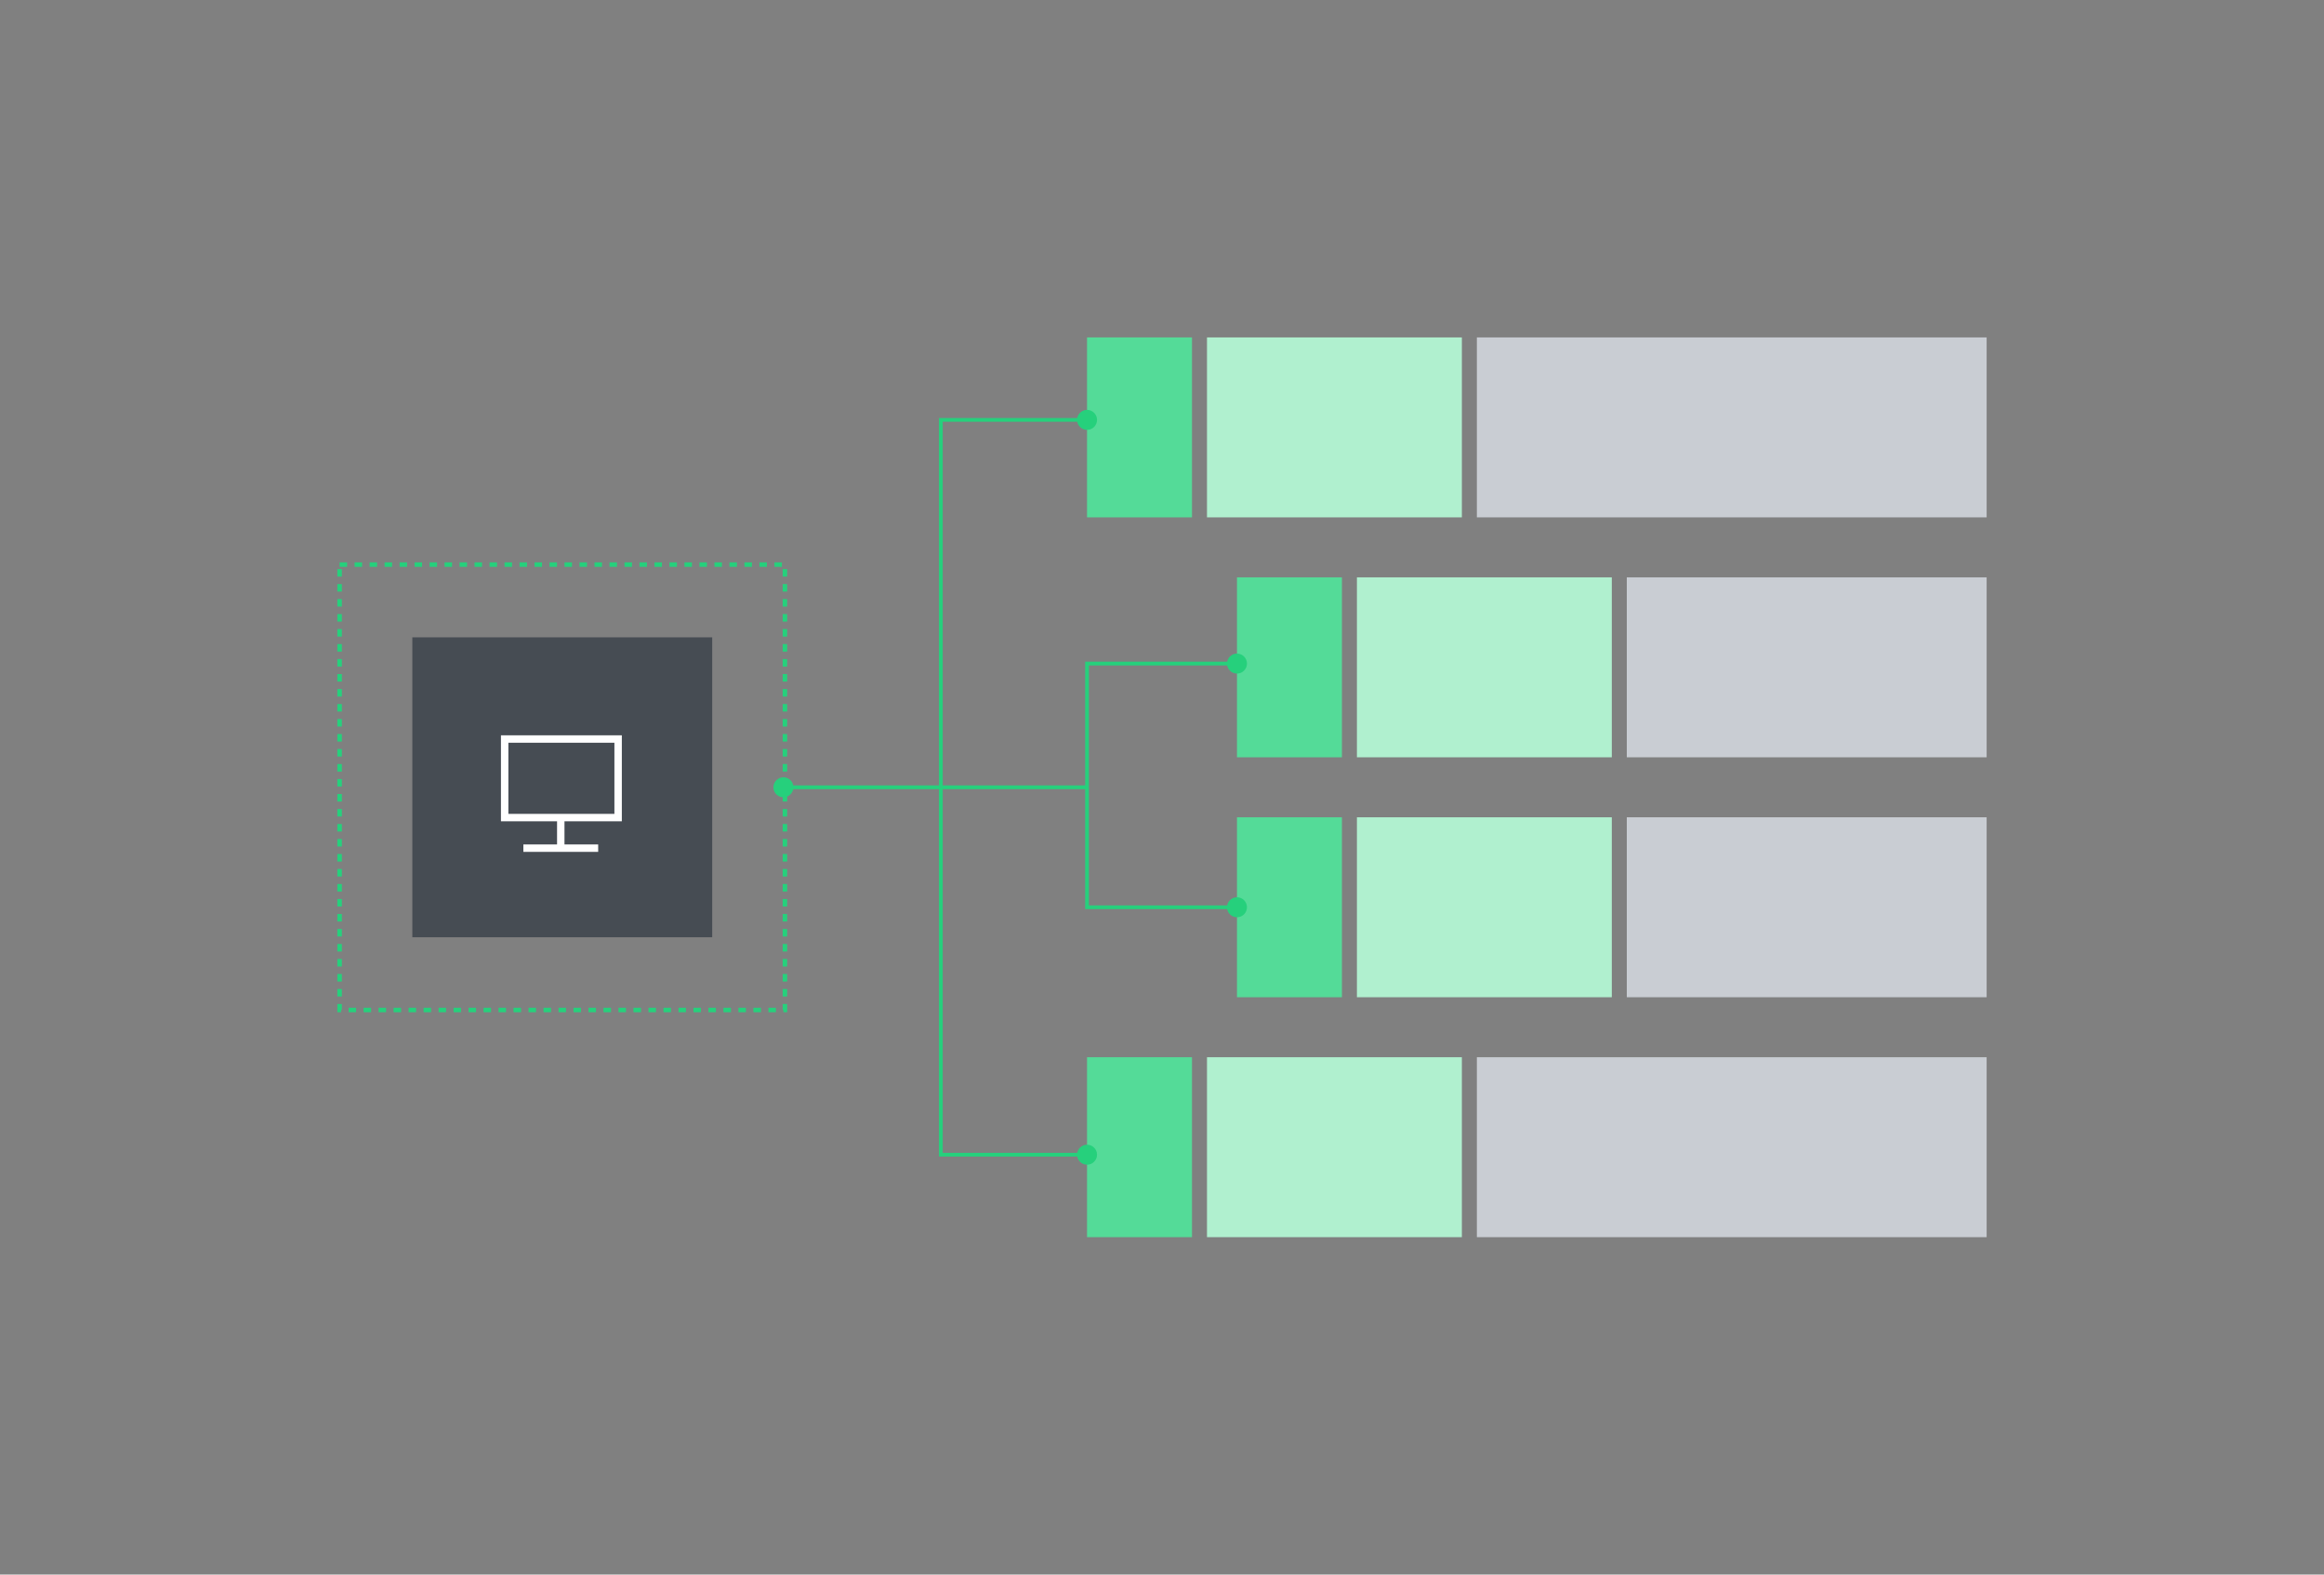 <svg width="620" height="420" viewBox="0 0 620 420" fill="none" xmlns="http://www.w3.org/2000/svg">
<rect x="0" y="0" width="620" height="420" fill="#808080" stroke="none"/>
<rect x="90.6" y="150.6" width="118.8" height="118.8" stroke="#26D07C" stroke-width="1.2" stroke-dasharray="2 2"/>
<rect x="110" y="170" width="80" height="80" fill="#464C53"/>
<g clip-path="url(#clip0_8612_72339)">
<rect x="134.633" y="197.125" width="30.27" height="20.956" stroke="white" stroke-width="1.98"/>
<path d="M149.602 217.919V226.235" stroke="white" stroke-width="1.98"/>
<path d="M159.582 226.235H139.624" stroke="white" stroke-width="1.98"/>
</g>
<rect x="434" y="266" width="48" height="96" transform="rotate(-90 434 266)" fill="#C9CDD3"/>
<rect x="434" y="202" width="48" height="96" transform="rotate(-90 434 202)" fill="#C9CDD3"/>
<rect x="330" y="266" width="48" height="28" transform="rotate(-90 330 266)" fill="#54DB98"/>
<rect x="330" y="202" width="48" height="28" transform="rotate(-90 330 202)" fill="#54DB98"/>
<rect x="362" y="266" width="48" height="68" transform="rotate(-90 362 266)" fill="#B0F0CF"/>
<rect x="362" y="202" width="48" height="68" transform="rotate(-90 362 202)" fill="#B0F0CF"/>
<rect x="394" y="330" width="48" height="136" transform="rotate(-90 394 330)" fill="#C9CDD3"/>
<rect x="290" y="330" width="48" height="28" transform="rotate(-90 290 330)" fill="#54DB98"/>
<rect x="322" y="330" width="48" height="68" transform="rotate(-90 322 330)" fill="#B0F0CF"/>
<rect x="394" y="138" width="48" height="136" transform="rotate(-90 394 138)" fill="#C9CDD3"/>
<rect x="290" y="138" width="48" height="28" transform="rotate(-90 290 138)" fill="#54DB98"/>
<rect x="322" y="138" width="48" height="68" transform="rotate(-90 322 138)" fill="#B0F0CF"/>
<path d="M251 112V111.5H250.5V112H251ZM287.333 112C287.333 113.473 288.527 114.667 290 114.667C291.473 114.667 292.667 113.473 292.667 112C292.667 110.527 291.473 109.333 290 109.333C288.527 109.333 287.333 110.527 287.333 112ZM287.333 308C287.333 309.473 288.527 310.667 290 310.667C291.473 310.667 292.667 309.473 292.667 308C292.667 306.527 291.473 305.333 290 305.333C288.527 305.333 287.333 306.527 287.333 308ZM251 308H250.5V308.5H251V308ZM251 112.5H290V111.5H251V112.5ZM290 307.5H251V308.5H290V307.5ZM251.5 308V112H250.5V308H251.5Z" fill="#26D07C"/>
<path d="M290 177V176.5H289.5V177H290ZM327.333 177C327.333 178.473 328.527 179.667 330 179.667C331.473 179.667 332.667 178.473 332.667 177C332.667 175.527 331.473 174.333 330 174.333C328.527 174.333 327.333 175.527 327.333 177ZM327.333 242C327.333 243.473 328.527 244.667 330 244.667C331.473 244.667 332.667 243.473 332.667 242C332.667 240.527 331.473 239.333 330 239.333C328.527 239.333 327.333 240.527 327.333 242ZM290 242H289.5V242.5H290V242ZM290 177.5H330V176.5H290V177.5ZM330 241.5H290V242.5H330V241.5ZM290.5 242V177H289.5V242H290.5Z" fill="#26D07C"/>
<path d="M206.333 210C206.333 211.473 207.527 212.667 209 212.667C210.473 212.667 211.667 211.473 211.667 210C211.667 208.527 210.473 207.333 209 207.333C207.527 207.333 206.333 208.527 206.333 210ZM290 209.5H209V210.5H290V209.5Z" fill="#26D07C"/>
<defs>
<clipPath id="clip0_8612_72339">
<rect width="37.256" height="37.256" fill="white" transform="translate(131.305 191.307)"/>
</clipPath>
</defs>
</svg>
